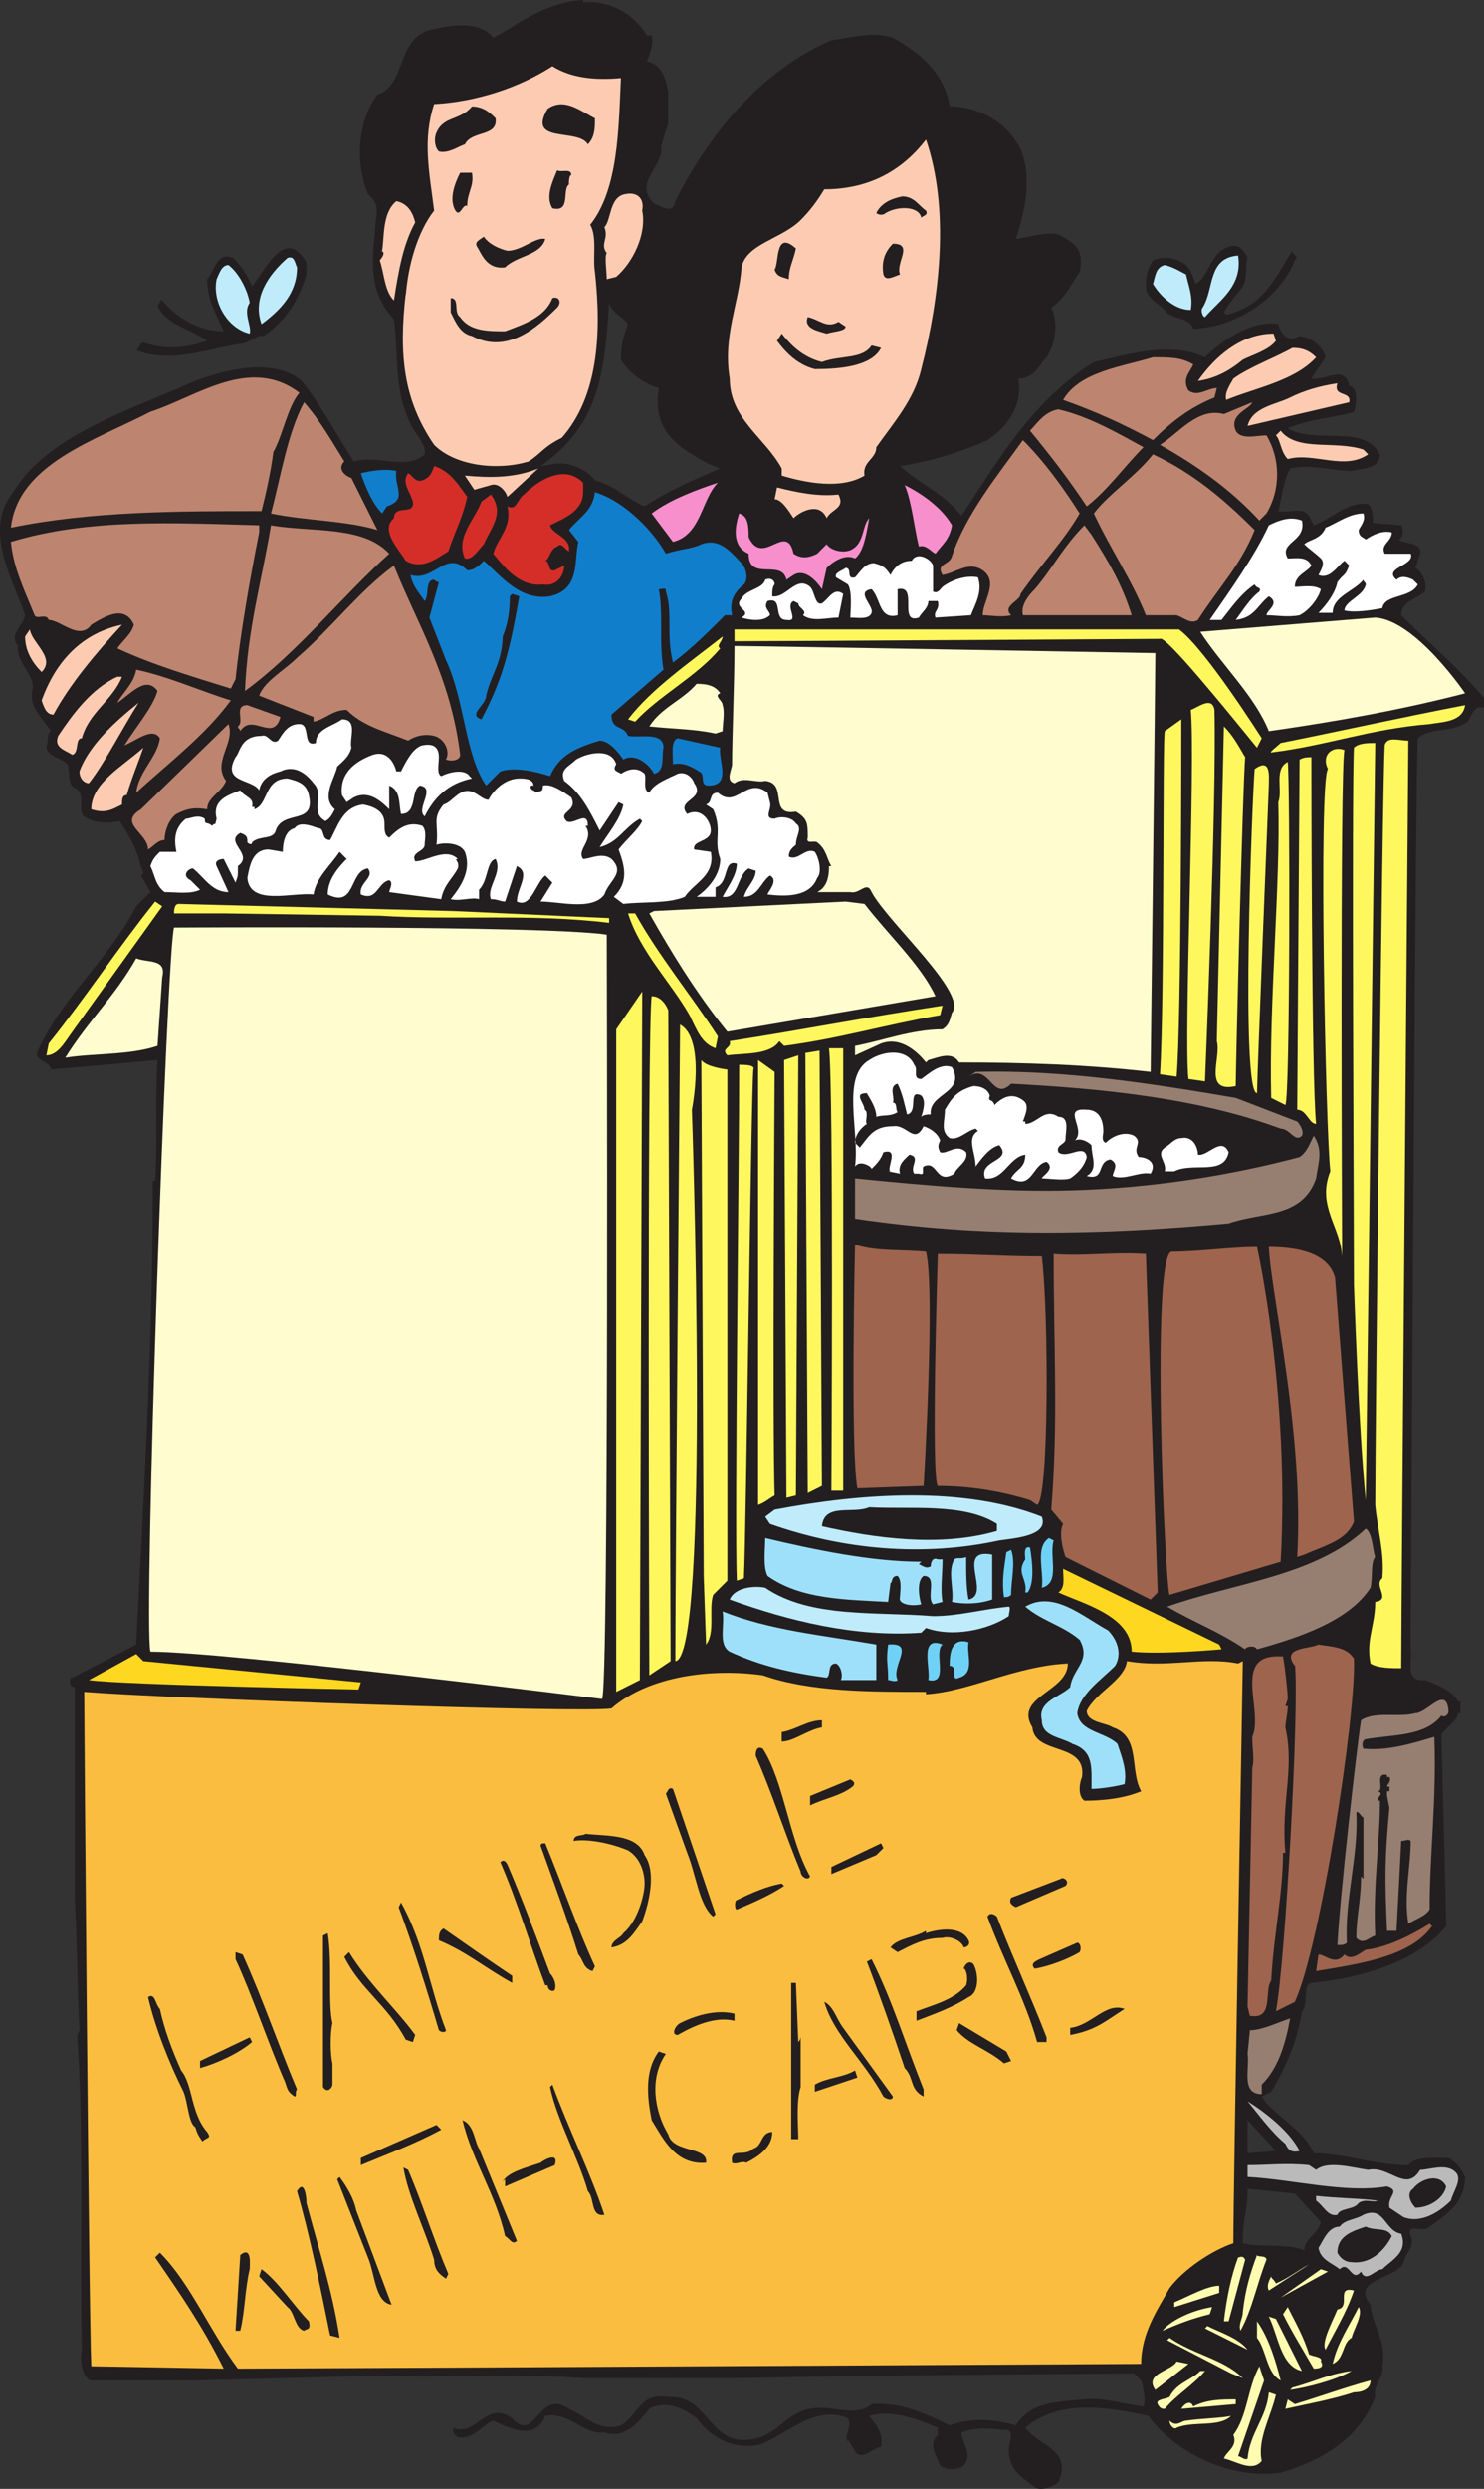 <svg xmlns="http://www.w3.org/2000/svg" width="470.706" height="788.871"><rect width="100%" height="100%" fill="#333333" stroke="none"/><path fill="#231f20" fill-rule="evenodd" d="M184.956.75c7.5-.75 15.75 3 20.25 10.5h1.5c.75 3-.75 6-1.5 8.25 4.5.75 6 5.25 6.75 9.75V39c-.75 2.25-1.5 4.5-2.25 7.5.75 6.75-9 11.25-2.25 18 2.25.75 6 3.75 6.75-.75 10.5-21 27-41.25 49.5-51 6-.75 13.5-3 19.5-.75 8.25 4.5 16.5 11.25 18 21.75 10.5 0 18.75 6 22.5 13.5 3.75 9 1.5 19.5-1.5 28.5 4.5-.75 9.75-2.25 13.5-1.5 5.25 3 8.25 4.5 6.75 12-2.25 3-4.5 8.25-9 11.25 2.25 4.5 1.5 11.25-1.5 15.75-2.25 2.25-3.75 6.75-9 6.75 1.5 8.25-3 15-9.75 19.5-8.25 3.75-18 6.75-27.75 8.25 6.75 6 13.5 8.25 19.5 15.75 10.5-15.75 21.75-36 42-48.75 10.5-2.25 24-6.75 35.25-1.5 5.25-5.25 15-12 23.25-10.5.75 3 3 6 6.75 3.75 4.5.75 7.5 3.75 8.25 6.75l-4.5 6.75c4.5.75 10.5-4.5 12 2.25 3 .75 2.25 6 1.5 8.25-3.75 1.5-14.25 2.25-21 5.25 9 5.25 24-1.5 29.25 8.25 0 4.5-5.25 4.5-9 5.25-6 0-12.75-2.25-19.5-.75-2.25 4.5-2.25 7.5-3.75 13.5 3.75.75 7.5-1.5 9.75 1.5l1.5 3c6-2.25 10.5-7.5 17.25-6.75 1.5 1.5 1.5 3.75 1.5 6l9 .75c.75 1.5.75 3.75-.75 4.5 1.5 1.5 7.5.75 6.75 4.5l-1.5 4.5c2.25 1.5 3.75 4.5 3 7.5-2.25 2.25-7.5 3-7.5 7.5 9 9 18.75 17.25 26.25 26.25v3c-3.75-.75-3.75 3-5.25 4.5-5.25 3.75-11.25 1.5-15.75 5.25-.75 11.25-2.25 288.75-2.25 288.75.75 3-2.25 10.5 4.5 9.75 4.5 1.5 9 3.75 10.5 6.75h.75V543h-.75c0 2.25-3.75 4.5-5.25 6.75 0 0 1.5 57.75 1.5 61.5v-.75c-9 11.25-27 16.5-42.75 18-3 .75-.75 6.75-3 9-1.5 9.75-5.25 18-9.75 25.5l-3 1.5c3.75 6 13.5 10.5 16.5 18 9.75 0 19.5 3.75 30 3.75 2.25-3 9-2.25 12.75-2.25 3 1.5 4.5 4.5 5.25 6 0 8.25-6 12-11.25 15.75-2.25 2.25-7.5-1.5-6 3 1.5 3-1.5 5.25-2.25 8.25-1.5 5.25-17.25 5.25-10.5 13.5.75 7.5 5.25 11.25 3.75 19.5.75 3-3 6-2.25 9.75-5.25 13.5-17.25 20.25-30 24-15.75 2.25-33-6-42-18-13.5-3-28.5-5.25-39 3.75 4.5 6 15 6.75 10.5 17.25-1.5 1.5-6 3-7.5 1.5-5.25-3.75-8.25-6-8.25-12 0-1.5 2.25-6.75-1.5-6-5.25-.75-9.75-.75-13.5.75 0 3 3.75 6.75.75 10.5a6.813 6.813 0 0 1-7.5 0c-1.5-3.75-3.75-6.75-.75-9.75v-2.25c-5.25-2.25-14.25-6-21.75-3.75 2.25 3 4.5 5.25 3.75 9.75-3 .75-6 4.5-8.25 1.5l-2.25-3.75v.75c-1.5-2.25 1.5-4.5 0-7.5-10.5-4.5-19.5 5.25-27.75 8.25-9 2.25-16.5-3-20.25-8.25-3.75-3-9.75-6-15-3-3 3.75-7.5 9.75-14.25 7.5-6.75.75-11.25-6.75-18.75-5.25-3 7.5-10.5 4.5-16.5 1.5-3.75 1.5-6 6-11.25 5.25-.75-.75-1.5-.75-1.5-3 7.5 3 10.5-9 18.75-3 7.5 8.25 8.25-9.75 18-3 5.25 2.25 9.75 7.5 16.5 5.25 6-3.75 6-10.5 15-9 12.75-.75 12.75 15 25.5 13.5 9-.75 11.25-8.25 19.5-9.75 6.75-1.5 14.25 3 19.5-1.5 9-.75 17.25 3 24.75 6.75 6-2.25 13.5-2.25 21 0 4.5-7.5 13.5-7.5 21.75-8.25 6-.75 12 1.5 18.75 2.25.75-2.25 0-6-.75-8.25l-2.25-2.25-83.25.75-42.75.75h-48.75c-21-1.5-44.25 0-66-.75l-56.25 1.5h-33.75c-3-.75-3.75-6.75-3-9.75-.75-31.5.75-69-1.5-99.75l.75-1.5c-.75-15-.75-27.75-1.5-42v-66.75c-2.25 0-1.5-3.75-.75-3l20.25-10.5c2.25-45.75 5.25-93.75 5.25-147h.75c.75-11.25 0-27.75.75-38.25l-33.75 3c-.75-3-4.5-2.25-4.5-5.25 7.5-17.25 22.5-29.25 31.5-46.5l4.5-4.5-3-5.25.75-.75-.75-2.25v.75c-.75-5.25-3.75-10.5-6.75-15-3.75.75-8.25.75-11.25-1.5-2.25-1.5.75-7.5-3-9-2.25-.75-1.5-5.25-2.25-7.5-2.25-2.25-6-2.25-6.75-5.25.75-2.25 0-4.5 1.5-5.25-3.75-5.25-6.75-7.5-6-12.75 1.5-4.5-5.25-9-4.5-14.25-3-3.75 1.5-6 2.25-9.75-3.75-11.25-13.5-27-3.75-39 9.75-16.5 33-24.75 52.5-33 11.25-5.25 29.25-10.5 39-2.25 6 7.5 11.25 17.25 16.5 25.5 7.5-2.25 16.5 3 22.5-2.25.75-3-3.75-7.5-4.5-9.75-5.25-10.5-3.75-21-5.25-33-6.75-7.5-7.5-15-6-27.75 0-5.25 2.25-8.25-2.25-12-3.75-9-3.75-22.5 3-31.5 9-3 6-16.5 15.75-20.25 6-1.5 16.5-3.75 21 2.25 8.25-4.5 16.5-11.25 28.5-12v.75m8.25 95.25c-1.5 24-3.75 39-21.75 51.75l4.5-.75c5.25-.75 10.5 2.25 12.75 5.25 6 1.5 10.5 6 15.75 8.25 6.75-4.5 15-8.25 24-12l-3.75-1.5c-9.75-5.25-18-10.5-15.75-24-5.25-1.5-9.75-5.25-12-9 0-4.5.75-7.5 2.25-11.25-1.5-2.25-5.25-3.75-6-6.75m211.5 585.75-9-9.75v10.5l9-.75m6 13.5-15-1.5c0 8.25-1.5 8.25-1.5 17.25 6 1.5 14.25 0 19.5 2.25 0-3.75 4.5-5.25 5.25-9l-8.25-9"/><path fill="#fccbb2" fill-rule="evenodd" d="M196.956 24.75c-.75 15.75-.75 35.25-9.75 46.5 2.25 3.75.75 10.5 1.5 15 2.25 20.25.75 39.75-10.5 52.5-6 3-6 4.5-10.5 7.5-9.75 3-23.25 1.5-30-5.25-9.75-14.25-11.25-28.5-9-48v.75c.75-9.75 3.75-20.25 9-27-1.5-12-3.75-22.5 0-33.75 13.5-.75 27-5.25 37.5-12 6 3.75 13.5 4.5 21.75 3.75"/><path fill="#231f20" fill-rule="evenodd" d="M188.706 37.5c0 3 0 6-2.25 8.25-3-5.25-19.5 0-12.75-11.25 5.25-3.75 10.5.75 15 3m-31.5 0c.75 6-7.5 3.75-9.75 8.25-2.25.75-5.25 3-8.25 2.25-1.5-1.5-1.5-4.5-.75-6 2.25-5.25 7.5-3.75 11.25-8.25 3.75 0 6 2.25 7.5 3.75"/><path fill="#fccbb2" fill-rule="evenodd" d="M292.206 117c-2.25 9.75-9 17.25-14.25 24.75 0 3.75-4.5 4.5-3.75 9-7.5 4.5-18.75 2.25-26.25 0v-2.25c-5.25-9.75-16.5-15.75-16.5-28.5-2.25-13.5 3-24 3.75-35.25 1.5-7.5 12.75-9 18.75-15 3-3 5.25-6 7.5-9.75 14.25 0 24.75-6 32.25-15.75 7.5 21.75 4.5 49.5-1.5 72.75"/><path fill="#231f20" fill-rule="evenodd" d="M181.206 55.5c-.75 0-.75 2.25-.75 3-2.25 1.5.75 9-5.25 7.5-2.25-3.75 0-8.25 1.5-12 1.5.75 4.5-.75 4.5 1.5m-31.5-.75c.75 4.5-1.5 6-1.5 10.5-1.5-.75-2.25 3.75-3.75 1.5-2.25-3.75 0-9 1.5-12h3.75"/><path fill="#fccbb2" fill-rule="evenodd" d="M203.706 66.75c1.5 7.5-3 16.5-8.25 21l-3 .75c0-2.25-.75-7.5 0-8.25-2.25-3 .75-4.5-.75-8.25 2.25-2.25 1.5-9.75 6.75-10.5 3.75-.75 6 1.5 5.25 5.25"/><path fill="#231f20" fill-rule="evenodd" d="M293.706 66.75c.75 1.5-.75 1.5-1.5 2.25-.75-3.75-7.5-3.75-11.25-1.5-.75.75-2.25.75-3 0 1.5-3 4.5-4.5 8.25-5.25 3.75 0 5.25 3 7.5 4.5"/><path fill="#fccbb2" fill-rule="evenodd" d="M131.706 70.5c-3.75 6.75-5.25 15-6.75 24.75-3-3-3-8.25-4.5-12.75.75-.75 2.25-3 0-3h.75c.75-4.5 0-12 4.5-15.75 3.75.75 5.25 3.75 6 6.75"/><path fill="#231f20" fill-rule="evenodd" d="M160.956 79.5c4.5 0 9-4.5 12-3.75-1.5 5.25-9 5.25-12.75 9-6 .75-7.5-4.5-9-6.75-.75-1.5 1.5-2.25 2.25-3 1.5 2.25 4.5 3.75 7.5 4.5m91.5-.75c-.75 3.75-2.25 6-2.25 9.75-2.25-.75-3.75-.75-4.5-3 1.5-2.25 0-12.75 6.75-6.75m33 8.25c-2.25.75-4.5 2.25-5.25 0-.75-4.5.75-7.5 3-9.75 6.75 0 .75 6 2.25 9.75m-188.25-3.75c-6.75-12-13.5 3-17.25 7.5-1.5-3.75-3.75-6.75-6-9-5.25-2.25-6 4.5-8.25 6.75 0 6.75 3 11.25 5.25 16.5-8.25 0-15-4.5-19.5-9.75-.75-.75-.75 1.5-1.5 1.5 2.25 6 10.5 7.5 15.75 11.25-6.75 2.25-12.75 3-19.5.75-2.25-.75-1.5 1.5-3 2.25 11.25 4.5 23.25-.75 34.5-2.25l4.5-2.25h1.5c7.5-5.25 11.25-12 13.5-19.5v.75-4.5"/><path fill="#bfebfb" fill-rule="evenodd" d="M68.706 88.5c.75-1.5 1.5-4.5 3.75-4.5 3 2.25 6 7.5 6.75 12-2.25 3 .75 7.5 0 9.75-6.75-1.5-12-9.75-10.5-17.25"/><path fill="#231f20" fill-rule="evenodd" d="M395.706 81.75c-.75 2.25 0 6.75-1.5 9s-4.5 5.25-6 8.25l.75.75c12.75-3 15.75-12.75 21-20.25 0 1.5 2.25 1.5.75 3-4.5 11.25-17.25 21-32.25 21.75-.75-3.75-7.5-3-9-6-2.25-2.25-6-3.75-6-7.5s.75-6 2.25-8.25c3.75-1.5 7.5-.75 10.5 1.5 1.5 1.5 2.25 3.75 3 6 4.5-2.25 4.5-10.5 11.25-12 3-.75 4.5 2.25 5.25 3.75"/><path fill="#bfebfb" fill-rule="evenodd" d="M392.706 81c1.5 9.75-6 14.25-10.5 19.5-.75 0-1.5-2.25-.75-3 3.75-6 1.5-15.75 11.25-16.5m-298.5 3.75c0 8.25-5.25 13.5-11.25 18-3-8.25 2.25-15.75 8.25-21 2.25-.75 2.25 1.5 3 3m282 2.25c.75 3.75 2.25 6.75 1.5 11.25-5.25 0-9.75-4.5-12-8.25.75-2.25.75-5.25 3.75-6 3 .75 5.25 2.25 6.75 3"/><path fill="#231f20" fill-rule="evenodd" d="M145.956 100.5c3 4.5 9 4.5 14.25 4.5 6-2.25 12.75-4.5 15-10.5 2.25-.75 3 1.5 1.5 3-6 6-15.75 15-27 9-3.75-.75-5.25-4.5-6.75-7.5v-4.5c3 0 .75 4.5 3 6m120 1.5 2.25 1.5c0 1.5-3.75 1.5-6 2.25-2.25-.75-7.5-1.5-6-5.25 3.75.75 6 3.75 9.75 1.5"/><path fill="#fccbb2" fill-rule="evenodd" d="M404.706 108c-2.25 3-7.5 4.5-10.5 6-4.5 3.75-9 6-14.25 6.75 5.25-7.5 13.5-15 24-15l.75 2.25"/><path fill="#231f20" fill-rule="evenodd" d="M260.706 114.75c6-2.25 12.75-.75 15.75-5.25l3 .75c-3 6-13.5 6.75-21 6.75-6-1.5-9.75-6-12-9l1.5-2.25c3 3.75 6.75 7.5 12.75 9"/><path fill="#fccbb2" fill-rule="evenodd" d="M417.456 113.25c-6.75 7.5-19.5 9.75-28.5 13.5-.75-2.25 1.5-5.25 2.25-6.75 5.25-3.75 13.5-6.75 18.75-9.75 3 0 5.25.75 7.5 3"/><path fill="#bd846f" fill-rule="evenodd" d="M378.456 115.5c-.75 2.25-3.75 4.5-1.5 8.25 3 2.25 6-.75 9-.75l-.75 3c-7.5 3-13.5 7.5-19.5 13.5-9.75-5.25-18-9-28.5-12.75 5.25-9 18.75-10.5 28.5-13.5 5.25 0 9 0 12.75 2.25m-283.5 9c-3.75 4.5-5.25 13.5-8.25 18.75-.75 6-2.25 12.75-3.75 18.75-26.25 0-54 0-79.5 5.25 2.25-20.25 27-27.75 44.25-36.75 14.25-4.5 31.5-18 47.25-6"/><path fill="#fccbb2" fill-rule="evenodd" d="M424.206 121.5c-1.5 4.5 4.5 2.25 3.75 6l-32.25 7.5c1.5-6 9-6.75 13.5-9s9.75-3.75 15-4.5"/><path fill="#bd846f" fill-rule="evenodd" d="M391.956 136.5c1.5 3 6.75 1.5 9.75 1.5 4.5 7.5 4.5 17.25 0 24.75l-2.25 2.25c-9-9.75-19.5-17.25-31.5-24 6-3.75 12-12 20.25-9.75l9-3.75c-.75 2.25-7.5 3.75-5.25 9m-282.75 9.75c-2.25 2.25 0 4.5 2.25 5.25l8.25 16.5c-9.75-3-23.25-3-33.75-5.25 3-11.25 5.25-25.5 10.5-35.25 5.25 6 9 12.75 12.75 18.75m253.5-4.5c-6 6-11.25 13.5-18 18.75-6-9-11.25-15.75-18-24 2.25-2.25 4.5-6 9-6.75 9.75 2.25 18.75 7.5 27 12"/><path fill="#fccbb2" fill-rule="evenodd" d="m432.456 142.5 1.5 1.5c-7.5 5.25-17.25-.75-25.5 1.5-2.25-2.25-2.25-6-3.75-7.5l1.5-1.5c5.25 6.75 17.25 3 26.25 6"/><path fill="#bd846f" fill-rule="evenodd" d="M342.456 162.75c-5.25 9-12 15.75-18.75 25.5 0 2.25-6 3.75-3 6.75-3 .75-6.75 0-9 0 0-4.5 5.25-10.5 0-14.25-4.5-3-8.25.75-12.75 1.5-2.25-3.75 2.25-3 3-6 4.5-13.5 15-26.25 22.5-36.75 6.75 6.75 12.75 15 18 23.25m55.5 5.25c-4.5 11.25-11.25 18-18 28.5-2.25 1.5-4.5-.75-6.75-1.5h-9.75c-4.5-11.25-11.25-21-16.5-32.25 4.5-6 13.5-12 18.75-18.75 12.75 6 22.5 14.25 32.25 24"/><path fill="#d52e29" fill-rule="evenodd" d="M148.206 157.5c-1.5 6.75-3.75 10.5-6 17.25-3.75 2.25-8.25 6-13.5 3-2.25-3.75-8.25-9.75-3.75-13.5 0-4.5 6.75-.75 6-5.25-.75-3-3.75-6-1.5-9 1.5.75 2.25 3 4.5 2.25s3-2.25 3.75-4.5c5.25 1.5 8.25 6.75 10.5 9.75"/><path fill="#fccbb2" fill-rule="evenodd" d="M160.956 157.5c-.75-2.25-3-4.5-5.25-3.75l-5.25 1.5-3-4.5c8.25.75 15.75.75 23.25-2.25l-9.75 9"/><path fill="#117ecc" fill-rule="evenodd" d="M125.706 149.25c-.75 5.25 3.75 9-3 11.25l-1.5 2.25c-3-3-5.25-8.25-6.75-12.75 3-.75 7.5-1.5 11.25-.75"/><path fill="#d52e29" fill-rule="evenodd" d="M184.956 153v3c0 6-6 8.25-10.5 10.5.75 3 6.75 3.75 6 8.25-1.5-.75-2.25-3-3.75-1.5-2.25.75-2.25 3.75-3.75 4.5 1.5 0 .75 3.75 3 3l3-1.5c0 3-2.25 6.75-6.75 6-7.5.75-12-5.25-15.75-9.75 1.5-5.25 6-8.25 4.5-15 3 1.5 3-2.25 5.25-3.75 4.5-4.5 12.75-9.75 18.75-3.75"/><path fill="#f78fcd" fill-rule="evenodd" d="M227.706 153c-5.25 5.25-5.25 16.5-14.25 18.75l-6.75-9c6-4.5 14.25-7.5 21-9.75m74.25 13.5c-.75 4.5-3 6-5.25 9-1.5-.75-3-3-5.25-2.25-1.5-6-2.25-14.25-4.5-19.5 6 3 12 7.5 15 12.75"/><path fill="#fccbb2" fill-rule="evenodd" d="M265.956 156.75c2.25 4.5-2.25 4.5-3.75 7.5-2.25-5.25-8.25-2.25-10.5 0-1.5-2.25-3.75-6-6-6l.75-3.75c6 1.5 12.75 3 19.5 2.25"/><path fill="#117ecc" fill-rule="evenodd" d="M211.206 175.5c4.5-1.5 8.25-1.5 11.25-3 6-2.25 9.75 3 12.75 6 1.5 1.5 2.25 5.25.75 6.75-3.75 3-4.5 6-3.75 9.75h-2.25c-5.25 5.25-10.5 10.5-16.5 15-2.25-9 0-15.75-2.25-22.5 0-1.5-.75-.75-2.25-.75 1.5 7.5 0 17.25 1.5 25.5l-16.5 14.25c0 5.25 3.75 3 5.25 6.75 3.75.75 11.25-1.5 11.25 3.75-.75 2.25.75 7.5-3 8.25-1.5-3-6-6.75-9.75-4.5-1.5-2.25-4.5-6-7.5-6-7.5 2.25-12.75 4.5-15.75 11.25-4.5-1.5-11.25-3-15.75-1.5l-4.5 4.5c-6.75-9.75-6.75-27-12.75-39.75l-5.25-13.5 3-11.25s-.75 0-1.5-.75c-3 0-1.5 5.25-3 6.75-1.5-2.25-3.75-4.5-4.5-8.25 7.5 2.25 11.25-8.25 18-1.5 2.25 0 3.75-1.5 5.25-3 5.25 4.5 11.25 12.75 21 11.25 9.75-2.25 7.5-11.25 9-17.25l-3-3.75c3.75-4.5 7.5-6 8.25-12 9.75 3 18.75 12.75 22.5 19.5"/><path fill="#d52e29" fill-rule="evenodd" d="M153.456 172.5c-1.5 1.5-3.75 5.25-6 4.5-3-6.75 3-12 5.25-18l3-2.25c4.5 6 0 10.5-2.25 15.75"/><path fill="#f78fcd" fill-rule="evenodd" d="M237.456 170.25c4.5 9.75 12-5.25 14.25 5.25 2.25 1.5 4.5 1.5 7.5 0l3-3c1.5 2.25 6 3 8.25 1.5 3.75-2.25 3-7.5 5.25-9.75-.75 3.75-1.5 10.5-4.5 12.75-3-1.5-6.75.75-9 3l-1.5 6.75c-1.5-2.25-5.25-6.75-9-4.5l-2.25 1.5c-1.5-6.75-12 .75-12-8.25-5.25-2.25-4.5-8.25-3-12.75 3 .75 3 4.5 3 7.5"/><path fill="#fff" fill-rule="evenodd" d="M432.456 162.75c.75 2.25-.75 3.75-1.5 5.25 0 2.25 1.5 2.25 2.25 3 2.25-1.5 5.25-3 8.25-2.25 0 3-3.75 3.75-2.25 6.75h8.25c1.5 3.75-9 4.5-4.5 8.25 1.5-1.5 3.75-.75 5.25 0l1.5 1.5c-2.25 4.5-10.5 3-11.25 7.5-3.75.75-9 1.5-12 .75 0-3 6-4.5 6.75-8.25 0-.75-.75-.75-.75-1.5-3 3.75-9.75 5.25-9.75 10.5h-4.5c2.25-2.25 5.25-6 6-9.75 2.25-3 2.25-1.5 3.75-5.25l-1.5-1.5c-2.25 1.5-4.5 6-8.25 4.5.75-1.5 2.25-3.75.75-5.25s-3.75-3-5.25-4.5c1.5-1.5 5.25-1.5 6.75-5.25 3.75-1.5 7.5-4.5 12-4.5"/><path fill="#fff" fill-rule="evenodd" d="M412.956 165c1.5 6.75-7.5 6.75-4.5 12 3 0 6-.75 7.5 2.25-1.5 2.25-5.25 3-5.25 6.75 2.25 0 6-.75 8.25.75-.75 3-3.75 6.75-6.75 8.25-3.75.75-7.5 0-10.5 0 0-1.5 4.5-3.75.75-6-3.75 3-4.5 6.75-10.5 7.5 2.25-3 4.5-6.75 7.5-9 .75-1.5-.75-.75-1.5-2.25-4.5 3-7.5 7.5-10.5 11.25h-3.75c6.75-9.75 14.25-20.25 18.75-30 3-1.5 6.75-3 10.5-1.5"/><path fill="#bd846f" fill-rule="evenodd" d="M82.206 169.5v-.75c-3 15-6 32.25-7.5 46.5l-1.5 3c-12-3.75-24.75-7.5-36-12.75 1.5-2.25 4.5-4.5 5.25-7.5-3-6.75-9.75-2.25-13.5 0-3.75 5.25-9.75-1.5-13.5-1.5-.75-2.25-3.75 0-4.5-1.5-3-7.5-6.75-15-7.5-23.25 24.75-7.5 51.75-6 78.75-5.25v3m41.25 6c-15 13.5-29.25 31.5-45.75 43.5.75-19.5 5.25-34.5 8.25-52.5 12.75 2.25 29.25 0 37.5 9m222.75-6c5.25 8.25 9.75 15.75 12.75 25.5h-34.5c-.75-3 1.5-6 3.75-8.25 5.25-6 9-13.5 15.75-20.25l2.25 3"/><path fill="#fff" fill-rule="evenodd" d="M295.956 179.25v8.25c1.5.75 2.25-.75 3-1.5 3-2.25 7.5-3.75 11.25-3 1.5 4.5-.75 8.25-2.25 12l-11.25.75c-.75-2.25 1.5-2.25.75-5.25h-3c0 2.25-2.25 3.75-3 5.25-6.75 2.25 0-10.5-6.75-9V195c-6 1.5-5.25-5.25-8.25-8.25-5.25.75.75 5.25 0 7.5s-4.5 1.5-6.75 1.5c0-1.5.75-8.25-.75-10.5l-3.75-2.25c-.75-1.5 2.25-2.25 3-3 2.25 0 0 3.75 3 3 1.5-1.5 3-4.5 6-4.5 3 .75 3.75 1.5 5.25 3.75 1.5-3 3.75-4.5 6.75-4.5 1.5-3 6-.75 6.75 1.5"/><path fill="#bd846f" fill-rule="evenodd" d="M145.956 239.25c0 1.5-2.25 2.25-4.5 1.5 1.5-3-.75-6.75-3.75-7.5s-6 0-8.25 1.5c-7.5-3-14.25-4.5-19.5-9.75-4.5 0-6.75 3-10.5 3.75v-1.5l-17.25-6.75c1.5-4.5 8.25-8.25 12-12 11.25-9.75 19.5-21 30.75-29.25 7.5 18.75 18 35.25 21 60"/><path fill="#fff" fill-rule="evenodd" d="M245.706 185.25c-.75.75-.75 2.25-.75 3.75 4.5.75 7.5-6.75 12-3 1.5 1.5 1.5 6 3.75 5.25 2.25-1.5 3.75-5.25 6.75-3l-1.5 7.5c-3.75 0-8.25 1.5-11.25-.75 1.5-1.5-1.5-2.25-1.5-3.75l-1.5-.75c-3 1.5 2.25 6.75-2.25 6-4.5 0-.75-7.5-6-6-1.5 2.25.75 3 .75 4.5-2.25 2.25-6.75 1.5-9 .75 3.75-2.25-3-3 0-6 1.5-3 6.75-3 7.5-6 1.5-.75 3 0 3 1.5"/><path fill="#231f20" fill-rule="evenodd" d="M164.706 189c-3 17.25-5.25 26.25-12 39-4.5-1.5 1.5-4.5 1.5-7.5 1.5-6.75 5.25-10.5 5.25-19.5v.75c1.5-3.75 2.25-7.5 2.25-12.75l.75-.75 2.25.75"/><path fill="#fffdcf" fill-rule="evenodd" d="M464.706 219.75c-20.25 5.25-41.25 9-62.25 12-4.5-11.25-15-21-21.75-31.5l55.5-4.5c12.75.75 28.5 24 28.5 24"/><path fill="#fff75e" fill-rule="evenodd" d="M373.956 199.5c8.25 6 26.25 34.5 26.25 34.5l-1.5 3c-9.75-12-29.25-36-30.75-34.5 0 0-123 .75-135 .75v-3.75h141"/><path fill="#fccbb2" fill-rule="evenodd" d="M38.706 198c-8.25 9-16.5 18.75-21.75 28.5-2.25 0-3-2.25-3.75-4.5 3.75-10.5 11.25-21 25.5-24m-25.5 15c-3-3-5.25-6.75-5.25-11.25l1.5-2.25c.75 4.5 8.25 9 3.75 13.5"/><path fill="#fff75e" fill-rule="evenodd" d="M229.206 201.75c0 1.5-2.25 3-.75 3.75-7.5 9-19.5 15-27 23.25l-2.25-.75c7.5-9.75 19.5-18 30-26.25"/><path fill="#fffdcf" fill-rule="evenodd" d="M366.456 207c0 7.5-1.5 132.75-1.5 132.75-19.5-2.25-39.75-3-60.75-3-2.25-3.75-6.75-1.5-9.75-.75l-.75.75c-3-3.75-8.25-8.25-14.25-6l-8.25 3.75v-3c8.25-1.5 18-5.25 27.75-5.25 2.25-1.5 2.25-3 3-5.25 5.25-6-20.25-28.5-25.5-38.25-1.5-3.75-3.75.75-6.75 0h-10.5c3-1.5 3.75-4.5 3.75-8.25h.75c-1.5-2.25-1.5-5.25-4.5-7.5-.75-.75-3.75.75-3-1.5 0-4.5 0-6-3.75-8.25-9 1.5-2.25-9-9.75-9.75-3 .75-6.75-1.5-9.75.75-3-.75-.75-4.5-.75-6 0-8.25.75-26.25.75-37.5 6.75 0 133.5 2.25 133.5 2.25"/><path fill="#bd846f" fill-rule="evenodd" d="M73.206 222c-8.25 11.25-20.25 20.25-30 29.25.75-6.75 6.75-11.25 7.5-17.25-2.25-3.75-7.5.75-11.25 2.25 3.75-6 9-12 10.5-17.25-3.75-5.25-9 1.5-12.75 3.75 1.5-3 5.25-6 6-10.5 10.5 2.25 20.25 6.75 30 9.75"/><path fill="#fccbb2" fill-rule="evenodd" d="M38.706 214.5c-3 7.5-10.5 11.25-12.75 19.5-2.25 0-.75 4.5-3 5.25-2.25-1.5-6-2.25-4.5-6 4.5-6.75 10.5-15 18.75-18.75h1.5"/><path fill="#fffdcf" fill-rule="evenodd" d="M228.456 219.75c-2.25.75.75 2.25.75 3.75.75 2.25 0 6 0 8.25l-2.25.75c-6.75-1.5-14.25-1.5-21-2.25 3.75-6 10.5-8.25 15-13.5 3.75 0 6 .75 7.5 3"/><path fill="#fccbb2" fill-rule="evenodd" d="M28.206 248.25c-1.5 0-3-1.5-3-3.75 3-8.25 11.25-15.75 18.75-21.75-5.25 8.25-10.5 18.75-15.75 25.5"/><path fill="#fff75e" fill-rule="evenodd" d="M385.206 225c.75 27.75-3 117.75-3 117.75l-5.25-.75c-1.5-13.5 2.25-100.5.75-117 2.25-.75 6.75-4.5 7.5 0"/><path fill="#bd846f" fill-rule="evenodd" d="M88.956 227.25c-2.25 8.25-9-1.5-12.75 4.5 0-.75-.75-.75-.75-1.5 2.25-1.5-1.5-6.75 3-6.75l10.5 3.75"/><path fill="#fff75e" fill-rule="evenodd" d="M464.706 223.5c-.75 5.25-6.75 5.25-11.25 6-18.75 1.5-32.25 6.75-50.25 9-.75 0 2.25-2.25 3-3 18.75-3.75 39-8.25 58.5-12m-91.5 117.75-5.25-.75c1.5-25.5.75-106.5 1.5-108.75l5.25-3.75c0 4.5 0 96.75-1.5 113.25"/><path fill="#fff" fill-rule="evenodd" d="M111.456 237c-.75 3-3 4.5-4.5 6-.75 3.75-5.25 9.75-.75 13.5-.75 1.5-1.5 3-3 3.75-5.25-3 0-8.25-3.75-12-2.25-3-6-6-10.5-3.75-3 .75-6 2.25-6.75 6-2.25-3.75-12-2.25-7.5-10.5 1.5-1.5 1.5-6.75 8.25-6.75 2.25-.75 3 3 5.25 1.5 1.5-2.25 3-5.25 6.75-5.25s.75 7.5 5.25 6c0-4.5 5.25-5.25 8.25-7.5 5.25 0 2.25 6 3 9"/><path fill="#bd846f" fill-rule="evenodd" d="M71.706 247.5c-1.5 3.75-6 5.25-6 9-4.5-.75-6.75 0-9.75 1.5-2.25 1.5-3.75 5.25-3.75 8.25-2.25 0-3.75 2.25-5.25 3 0-5.25-9.75-8.25-2.25-12.75l27.75-27c2.25 6-5.25 12-.75 18"/><path fill="#fff75e" fill-rule="evenodd" d="M394.956 240c-.75 8.25-3 98.25-3 104.25-10.5 2.25-4.5-9-6-14.25l2.25-99.75c3 3 4.5 6 6.75 9.75"/><path fill="#117ecc" fill-rule="evenodd" d="M228.456 237c-.75 3.75 3.75 12-3.75 12-3 0-.75-3.75-3-4.5-2.25-1.5-5.25-3-8.25-2.25 0-3-.75-7.5 1.5-8.25l13.5 3"/><path fill="#fff75e" fill-rule="evenodd" d="M444.456 528.75c-3 0-7.5 0-9.75-1.5-1.5-7.5 1.5-12 1.5-19.5 5.25-.75-.75-5.25 2.25-7.5.75-8.25-1.5-15-2.25-23.25 0-21.75 2.25-227.25 3-240.75.75-3 4.5-1.5 7.5-1.5 0 0-2.25 276.75-2.25 294m-11.25-53.25c-2.25-21.75-3.75-68.25-3.75-68.25 0-14.25-.75-158.25 0-170.25 1.5-1.5 4.5-1.5 6.75-1.5l-3 240"/><path fill="#fff" fill-rule="evenodd" d="M139.206 240c0 2.25-.75 5.25.75 6 3-1.5 7.5-2.25 9 0l.75.75c-7.5 1.5-12 6-15 12-3-2.25 3.75-9-1.5-9.75-3 1.5-.75 9-6 9-.75-3 0-7.5-3.75-9v7.5c-3-3-6.75-6-11.25-3.75l-2.25 1.5-1.5-2.25c-.75-6.75 3.75-10.5 9.75-12.75 4.5-1.5 6.75 2.25 7.5 5.25h1.5c1.5-3 3.75-7.5 6.75-8.25 3.75-.75 5.25.75 5.25 3.75"/><path fill="#fccbb2" fill-rule="evenodd" d="M40.206 252c-1.5 0-1.5 1.5-1.5 3-3 1.5-5.25 3-9.75 1.5 0-8.25 9.75-13.5 16.5-19.5-1.5 4.5-3.75 9.75-5.25 15"/><path fill="#fff75e" fill-rule="evenodd" d="M426.456 237.75c-1.5 3.75-.75 161.25-.75 161.25 0-9.75-8.25-16.5-3.75-27.75-1.5-13.5-3.75-123.75-.75-127.5-2.25-4.5 1.5-7.5 5.25-6"/><path fill="#fff" fill-rule="evenodd" d="M195.456 242.25c-1.5 2.25.75 2.25 1.5 3 2.25-1.5 5.25-2.25 7.5 0 .75 1.5-.75 5.25 1.5 6 1.5-3 6-4.5 9-6 2.25-.75 4.5.75 5.25 3 3.75 5.25-6 5.25-2.25 9.75 4.5-2.25 7.5 2.25 7.5 5.25 0 3.75-6 3-5.25 6l5.25.75c1.5 7.5-5.25 9.75-8.25 14.25-5.25 2.25-13.5 1.5-19.5 2.25l-3-2.25c4.5-4.5 3.75-9 1.5-15 2.25-3 6-6 7.5-9l-.75-.75c-5.25 3-6.75 7.5-12.75 9 2.25-3.75 6.75-9 7.5-13.5l-1.5-.75-6 9c-3-6-6-12-11.25-15.75-1.5-3.75 1.5-4.5 3.75-6.75 3.75-2.25 11.25-3.75 12.75 1.5"/><path fill="#fff75e" fill-rule="evenodd" d="M417.456 356.25c-2.25 0-3-4.5-6-4.5l.75-111c1.5-.75 2.25-.75 3.75-.75 0 0 0 102.75 1.5 116.25m-9.75-6-4.5-2.25c-.75-30 3-68.25 2.25-93.75 1.5-3.75-1.5-10.5 3-12.75.75 6.75.75 106.5-.75 108.75M402.456 249s-3.75 93-3.75 97.5c-5.25 0-1.5-93.75-.75-102.75 5.25-3.75 4.5 2.25 4.5 5.25"/><path fill="#fff" fill-rule="evenodd" d="M169.206 249h-.75c-.75 1.5 1.5 1.5 1.5 2.25 1.5-.75 2.25 0 2.25-2.25 3-.75 6.75 2.25 9 3.75 2.25 4.5-4.5 4.5-1.5 7.5 2.25 1.5 6.75-3.75 6.75 1.5h-.75c3 4.5-3 7.5-.75 10.5 2.25 0 6-2.25 9 0 4.5 4.5-.75 6.75-2.25 11.25-3.75 5.25-14.25 2.25-20.25 2.25l3.75-6-2.25-2.25c-3 2.25-4.5 10.5-9 8.25 0-4.5 4.5-9 0-11.25l-3.75 11.25c-1.5 0-2.25-.75-4.5-.75-1.5-3.75 3.75-8.25 1.5-12.75-3 .75-2.25 6.75-5.25 9.75v3c-2.25-.75-6 .75-9 0 3-3.75 6.75-9 4.5-15-1.5-3-6.75-3-9-2.25.75-6.75-1.5-8.25 2.25-12.75 3-.75 5.25-6 9.75-3.75 1.5.75 3 2.25 4.5 2.25 1.5-3 5.25-6.75 9.75-6.75 1.5 0 4.5 0 4.5 2.25m-71.25 3c2.25 9.75-8.25 4.5-10.5 11.25-.75 3-5.25 1.5-7.5 3.75 0 .75-.75.75-1.5 0 0-1.5 0-2.25-2.25-3-5.25 3 4.5 6.75-.75 10.5 0 3.75 0 3-.75 5.25l-3.75-7.5c-1.5 0-3 .75-2.25 2.25l3.75 8.25c-5.25 0-7.5-4.5-11.25-7.5-1.5 0-3.75 2.25-.75 3.75l3 3c-3 1.5-7.5.75-11.25.75-3-2.25-3-5.25-4.5-8.25.75-2.25 1.5-3 3-4.5h5.25c-.75-3.75-.75-7.5 3-10.5 1.5 0 3.75-1.5 6 0 0 2.25.75.75 2.25 2.25 1.5-1.5.75.75 1.5-2.25-1.5-6 3.75-7.5 7.5-9 1.5 2.25 4.5 2.25 3.75 5.25h.75v.75c4.5-1.5 3-9.75 10.5-9.75 3 .75 6 1.5 6.75 5.25m146.25 2.25c.75 2.25-2.25 5.25 1.5 5.25 1.5-.75 5.25-.75 6.75 1.5 2.25 1.5 0 3.75 0 6.75-.75.75-2.25 1.5-2.25 3.75 3 1.5 5.25-3 8.25-1.5 1.5 2.25 2.25 6.75.75 8.25-2.25 6-9.75 6-15.75 5.25 0-.75 3.75-4.5.75-6-3 2.25-3.75 6.75-8.25 6.75.75-3 3.75-5.25 3.75-8.25l-2.25-.75c-3.75 2.25-3 9.75-8.25 9 1.5-3 4.5-6.75 4.5-10.5-4.5-1.5-2.25 6-6.75 7.5v3h-6c2.25-1.5 7.5-6 7.5-12-2.25-6 .75-9-2.25-15.75l-2.25-1.5c2.25-.75.75-3.75 3.75-3.75 6 5.25 9-5.25 15.75 0l.75 3"/><path fill="#fff" fill-rule="evenodd" d="M121.956 261c0 2.25 0 3.75 1.5 4.5 3-3 6-5.25 10.5-3.75 1.5 1.5.75 4.5.75 6 0 2.25-4.5 2.25-3 5.25 3.75 0 9.75-4.5 13.5-.75-1.5 0 .75.75 0 3-1.5 3-4.5 5.25-5.25 9.75l-16.5-2.25c0-.75 1.5-3 0-3.75-3.75.75-3.75 6.75-9 4.5-.75-3.75 4.5-5.25 2.25-8.25-6 .75-3.75 12.75-12.75 8.25 0-4.5 3-8.25 6-11.25l-2.25-2.25c-3 4.5-7.5 8.25-8.25 13.5-6.75-.75-20.25 3.75-21-5.25.75-3.75 1.5-9 6.75-9l4.5.75c0-3 .75-6.75 3.75-7.5 1.5-2.25 5.25-.75 7.5 0 2.25 0 .75 3.75 3.75 3.75 2.25-3.75 3.75-10.5 10.5-11.25 3.75.75 6.75 2.25 6.75 6"/><path fill="#fff75e" fill-rule="evenodd" d="M22.956 327c-2.25 3-4.5 7.5-8.25 7.5l.75-3.75c12-15 21.75-30 33.75-45l2.25 1.5-28.5 39.75"/><path fill="#fffdcf" fill-rule="evenodd" d="M274.206 286.5c7.5 9.75 18 19.5 22.5 29.25l-66 11.25c-9.75-12-18-25.5-24.75-37.5l1.5-.75 60.75-3 6 .75"/><path fill="#fff75e" fill-rule="evenodd" d="M193.206 291v1.5c-24.75-3-48.75-.75-72.75-2.25l-49.5-.75h-15.75c0-.75 0-3 1.5-3l87 2.25 49.5 2.25m8.25-1.5c7.5 13.5 18 26.25 26.25 39l-.75 3.75c-4.5-1.5-6-6-8.25-10.5-6-10.5-15.75-20.25-19.5-32.25h2.25"/><path fill="#fffdcf" fill-rule="evenodd" d="M192.456 296.25s.75 240.75-1.5 242.25c0 0-119.25-15-143.25-15-2.25-9 5.25-222.75 7.5-229.5 0 0 117.75-.75 137.25 2.25m-141 13.5-1.5 21.75c-9 3-19.5 2.25-29.25 3.75 7.5-12 15.75-19.5 22.5-31.5 3.75 1.5 9.75 0 8.25 6"/><path fill="#fff75e" fill-rule="evenodd" d="m211.956 320.25.75 206.25-6.75 4.5s-.75-206.25.75-215.25c3.75 0 5.25 4.5 5.25 4.5m-9 212.25-7.5 3.75v-210l8.25-12-.75 218.25m95.25-210.75c-17.25 3-32.25 7.5-49.5 9.75l-1.5-1.5c-3 4.5-11.25 3.75-16.5 4.5-2.25-2.25 1.5-2.25.75-4.5 24-3.75 42.75-7.5 67.5-11.25l-.75 3m-78.75 30s6 174-5.25 174.75c0-28.5 1.5-201.75 1.5-201.75 8.25 4.5 3.75 27 3.75 27m48-19.5V472.5h-3.75s.75-127.5-.75-140.25h4.5M260.706 471l-4.5 2.25-.75-139.5 4.5-.75.75 138"/><path fill="#fff" fill-rule="evenodd" d="M289.956 337.5c1.5 1.5-.75 4.5 2.25 4.5 2.25-1.5 6-5.25 9.75-3.75 4.5 8.25-7.5 8.25-6.75 15-.75 0-2.25 0-3 .75.75-2.25 1.5-5.25 0-6.75-4.5-2.25-.75 5.25-4.5 6-.75-3-1.5-6.75-3-9.75-3 .75-.75 4.5-1.5 6 1.5 0 .75 2.25 1.5 3-2.25 1.5-4.5.75-6.75 1.5 0-3-2.25-6-3-7.5-4.5 0-.75 3-.75 5.25 1.5.75 0 3.75.75 4.5-2.25 1.5-3.75 3.75-3.75 6l1.5 1.5c3-3.75 4.5-6.75 10.5-6.75 4.5-.75 6.75 6 9.75 0 2.25.75 4.5 2.25 5.25 4.5-.75 1.5-.75 2.25 0 3.75 2.25.75 5.25-3 8.25 0 .75 3-3 4.5-3.75 6.75-6 3.75-5.25-4.5-9.75-2.25-.75.75.75 3-1.5 2.25h-1.5c-1.5-2.25 2.25-5.25-1.5-6-1.5 1.5-3.75 3-3 6l-3.75-.75h.75c-1.5-.75 3-7.5-2.25-6-.75 2.25-2.25 3.75-3.75 5.25 0-.75-3.75-3-5.25-.75 1.5-11.25-4.5-28.5 4.5-33.75 4.5-3 12-3.75 14.25 1.5"/><path fill="#fff75e" fill-rule="evenodd" d="m253.206 334.5-.75 139.5-3 .75-.75-138.75 4.5-1.5m-22.5 4.5v162l-4.5 4.5c-1.5 4.5.75 12-2.25 15.75l-.75-21.75-.75-163.5c1.5 2.25 8.25 3 8.25 3m15 135c-1.5.75-3 2.25-5.25 3V336l5.25 3.75s-.75 113.25 0 134.25m-6.75-135c-.75 9-2.25 146.25-3 161.25l-2.25.75c-.75-18 .75-132.75.75-163.5 1.5 0 5.25 0 4.5 1.5"/><path fill="#967e71" fill-rule="evenodd" d="m391.956 348 19.5 7.5c.75.75 2.25 3 1.5 4.5-2.25 2.25-3.75-2.25-6.75-2.25-26.25-9.75-57-12.75-85.5-14.25-6 6-6.75-6.75-13.5-2.25l2.25-1.5c27.75-.75 56.25 3.75 82.5 8.25"/><path fill="#fff" fill-rule="evenodd" d="M313.956 347.25c-.75 2.25.75.75 1.5 3 3-3 6-3.75 9-1.5 2.25 1.5.75 4.5 0 6.75h.75v.75c3.75 0 6-5.25 10.5-2.25 3.75 0 2.25 4.5 2.25 7.5-.75 1.5-3 1.5-2.25 3.75 3 2.25 8.25-3 9 1.5-.75 3-3 5.25-5.25 6.75-2.25.75-6.75 0-9 0 0-.75 4.5-3 1.5-5.25-4.5.75-4.5 9-11.25 5.25 1.5-3 4.5-3 4.5-7.5-5.25.75-6.75 8.25-12.75 7.5-2.25-6 9-5.25 4.5-10.5-3 .75-5.25 3.75-7.5 6.75 0-4.5-3-9 .75-11.25l-.75-.75c-3 .75-5.25 3.75-8.25 3-3-2.25-1.5-5.25-1.5-9 2.25-3.75 3.75-6 9-7.5 2.25 0 4.5.75 5.25 3"/><path fill="#fff" fill-rule="evenodd" d="M349.956 358.5c0 1.5-.75 3 .75 3.75 2.25-2.25 6-3.75 9-2.25 3 2.25-.75 3.75 1.5 6.75 2.25 0 6 1.5 3.75 5.25-3.75-.75-8.25 2.25-12 .75 0-1.5 2.25-3.75-.75-5.25-4.5.75-1.5 6.75-7.5 5.25 3.75-2.25 1.5-6 1.5-9.75-1.5-1.5-3.75-2.25-5.25-1.5 3.75-3.75-4.5-10.5 3.75-9.75 3.75 0 5.25 3 5.25 6.75"/><path fill="#967e71" fill-rule="evenodd" d="M417.456 373.5c-4.5 12.75-17.25 10.5-27.75 14.25-41.25 3.75-78 4.5-118.5-1.5V373.5c22.5 2.25 47.25 4.5 69.75 3.75 24-.75 48.75-4.5 71.25-10.5 2.25-1.5 3-3.75 4.5-6.75 3 4.5 1.5 8.25.75 13.5"/><path fill="#fff" fill-rule="evenodd" d="M379.956 366c3 .75 7.5-6 9.75-.75-1.5 7.5-11.25 3-17.25 6h-3c.75-3-3-5.25 0-7.5 1.5-.75 3-3 5.25-3 3.75-.75 5.25 3 5.25 5.25"/><path fill="#9e644e" fill-rule="evenodd" d="M293.706 396.75c3 12-.75 74.25-.75 74.25l-21 .75c-2.25-12-.75-77.25-.75-77.25 6.75 2.25 15 1.5 22.5 2.25m129.75 8.25c.75 9.75 6 77.25 6 77.25-2.25 6-9 7.5-15.75 10.5l-2.25.75c2.25-39-8.25-82.5-9-98.25 8.25 0 18.75 1.5 21 9.75m-17.25 90-35.25 10.5c-1.5-3.75-6-108.75.75-108.75 8.25 0 18.75-1.5 27-1.5 0 0 10.5 46.5 7.5 99.75m-75.75-96.75c2.25 18.75 2.25 77.25-1.5 78.75l-2.25-1.5c-9.75-3-19.5-4.5-29.25-4.5-2.25-2.25 0-73.5 0-73.5h.75c11.25 0 20.25.75 32.25.75m36.75 106.5-2.25 2.25-27-13.5c-.75-2.25-2.25-7.5-.75-10.5l-3.75-4.5c2.25-28.5.75-51 .75-81 9.75.75 19.5-.75 29.25 0l3.75 107.25"/><path fill="#bfebfb" fill-rule="evenodd" d="M330.456 480.75c2.25 6-8.25 6.75-13.5 7.5-24 5.25-49.5 3-72.75-5.25l-1.5-2.25 3-2.25c27.75-5.25 60-7.5 84.75 2.25"/><path fill="#231f20" fill-rule="evenodd" d="M316.206 483v2.25c-18 5.25-39 2.25-55.5-1.5.75-7.5 9.75-3.75 15-6 12.75.75 30-1.5 40.5 5.25"/><path fill="#967e71" fill-rule="evenodd" d="M436.206 493.5c-1.5 1.5-.75 6.75-1.5 9.75-6.75 10.5-22.5 15.75-36 19.5-.75-1.5-3.75-.75-3.75 0-9-6-15.75-8.25-24.75-13.5 21-7.5 47.25-9.75 63-24.75 2.25 1.5 2.25 7.5 3 9"/><path fill="#9ee0f9" fill-rule="evenodd" d="m292.206 495-.75.75c1.5.75 2.25 1.5 3.75.75 0-1.5.75-3 2.25-2.25h1.5c0 4.5-.75 9.75 0 13.5l-3 .75c-2.25-2.25 1.5-9-3-9-2.25 1.5-1.5 6.75-.75 9-3 .75-7.5 0-6.75-2.25 0-1.5.75-5.25-.75-6.75-2.25 0-1.5 2.25-2.25 2.25l-.75 6c-13.5-.75-27.75-.75-38.25-8.25-1.5-3-.75-8.25-.75-12 15.75 3.75 33.75 7.5 49.5 7.5"/><path fill="#70d1f6" fill-rule="evenodd" d="M334.206 488.25c-1.5 5.25 2.25 13.5-3.75 15 .75-5.25-2.25-12.75 2.25-15.75l1.5.75m-7.5 2.25c.75 4.5 1.5 11.25-.75 14.25h-.75c.75-4.5-3-6 0-10.5 0-.75-.75-4.5 1.5-3.75m-6 15c-.75.75-1.5.75-2.25.75-.75-5.25 0-9 .75-14.25l1.5-.75c1.5 3.75 0 9.75 0 14.25"/><path fill="#9ee0f9" fill-rule="evenodd" d="M314.706 507c-4.5 1.5-9 1.5-12.75.75.75-3.75-1.5-9.75.75-13.5.75-.75 2.25 0 3.75-.75 0 5.25 0 9.75.75 13.5 7.5-1.5-4.5-16.5 7.5-14.25V507"/><path fill="#fdd720" fill-rule="evenodd" d="M387.456 522.75c-9 .75-21 1.5-28.5.75 0-11.25-15-15-23.25-18.75 2.25-1.5 1.5-4.5 1.5-7.5l49.5 24 .75 1.5"/><path fill="#bfebfb" fill-rule="evenodd" d="M242.706 503.25c14.25 9.75 35.25 7.5 53.25 9 8.25 0 15.75-2.25 24-3 .75 0 0 2.25 0 3-6.75 4.5-18 6.75-26.25 3.75l-1.5 1.5c-21 1.5-42-3.75-60.75-10.5 1.5-3.75 7.5-4.5 11.25-3.75"/><path fill="#9ee0f9" fill-rule="evenodd" d="M351.456 516.75c3 3 4.5 7.5 2.25 11.25-4.5 4.5-11.25 9-12 15 .75 6 9 6 12.75 9.75 1.5 4.5 3 8.25 2.25 12.75-3 .75-7.5 1.5-10.5 1.5 0-6.75.75-12-6-14.25-3.75-2.25-9.75-2.25-9.75-7.5-1.5-6 6-7.5 9-10.5.75-6 6.75-8.25 3-15-5.25-4.5-12-6-17.25-10.5 9-5.25 18 3 26.25 7.5m-73.5 4.5v11.25h-11.25c.75-1.5 0-4.5-1.5-5.25-3 0-1.5 3.75-3 4.5-11.25-1.5-21-3.75-30.75-8.25-3.75-2.25-1.5-8.25-2.25-12.75 15 6 31.5 7.5 48.75 10.5"/><path fill="#70d1f6" fill-rule="evenodd" d="M307.206 520.5c-.75 3.75 2.25 9.75-3 11.25-3 1.5 0-3.75-3-3.75 0-4.5.75-9 6-7.5m-22.5 12c-.75.75-2.25 0-3 0 0-6-.75-5.25 0-11.25 9-.75.75 6.75 3 11.25m14.25-11.25c-3 2.25 2.25 12.75-4.5 11.25.75-3.75-3-14.25 4.5-11.25"/><path fill="#9e644e" fill-rule="evenodd" d="M429.456 525.75c.75 17.25-10.5 90.75-18.75 108.75l-6 3c3-15.75 7.5-97.5 6-110.25v.75c-4.5-6 4.5-5.25 7.5-6.75 4.5.75 9 .75 11.25 4.5"/><path fill="#fdd720" fill-rule="evenodd" d="m114.456 533.25-.75 2.25s-75.75-1.5-85.5-3l15-8.25 2.25 2.25 69 6.75"/><path fill="#9e644e" fill-rule="evenodd" d="M406.956 525c.75 4.5 1.5 11.25 1.5 13.5l-.75 2.25h.75c0 2.25-.75 5.25-.75 6.75 3 13.5-1.5 24 0 39.75h-.75c0 12.75-3 26.25-3.75 40.5-2.25 3 .75 12-6 11.25h-.75l-.75-3 1.5-75v-.75c.75-2.25 0-6 0-9.75 3.75-8.25-6.75-26.25 9-25.5h.75"/><path fill="#fbbd3f" fill-rule="evenodd" d="m392.706 527.25 1.5-.75c0 2.25-3 166.5-3 184.5-6.75 2.25-15.75 8.25-20.25 14.25-3.75 6.75-9 14.25-9 24 0 0-272.25 1.5-286.5 1.5-9-12-15-27-24.75-36.75l-1.5 1.5c8.25 12 15 21.75 21.75 35.25l-42-.75c-.75-14.25-2.25-206.25-2.25-213.75 29.25 2.25 158.25 6.75 167.25 5.25 12-10.5 32.25-12.75 48-10.5 15 5.25 33.75 5.25 51.75 5.25v.75c13.5-.75 28.5-9 45-9.75 0 9-17.25 10.5-11.25 20.25.75 9 17.25 4.5 15.75 15.75-.75 1.5-1.5 6 .75 7.5 6 0 12.75-.75 18-3-3.75-6.75 0-17.25-9-20.25-2.25-1.5-8.25-1.5-8.25-5.25 3-6 12-9.75 12.75-15.75 12.75 2.25 24-1.5 35.25.75"/><path fill="#967e71" fill-rule="evenodd" d="M459.456 542.25c0 1.5-1.5 2.25-2.25 1.5-5.25 6.75-15.75 6-24 7.5-.75 0-1.5 1.5-.75 3 7.5.75 15-1.5 22.5-3.75.75 20.25-1.5 36.75-1.5 54.75-1.5 2.25-4.5 3-6.75 4.5-1.5-9 .75-18 .75-26.25-.75-.75-1.5 0-3 0l-1.5 28.5h-3c-.75-17.25-.75-22.5.75-39l-.75-3.75v.75-2.25h.75v-1.5h-.75c0-.75 1.5-1.5.75-3h-.75c0-.75 0-.75-.75-.75-3 0 0 5.25-2.25 5.25 2.25.75 0 1.5 0 3h.75c0 12.75-2.25 27-1.5 42.75-2.25.75-3.75 3-6 .75 0-6.75 1.5-12 1.5-19.5l.75.75V576c-.75 0-1.5-2.25-2.25-1.5.75 13.5-3.75 27.75-3 41.25-.75.75-1.5.75-3 .75.75-15 6-61.5 7.5-71.25 4.5-3 12-.75 17.25-2.25 3.75 0 9.75-9 10.5-.75"/><path fill="#231f20" fill-rule="evenodd" d="M260.706 547.5c-4.5.75-9 4.5-12.75 4.5v-3c4.5-.75 8.25-3.75 12.75-3.75v2.25m-18.75 6.75c6.75 10.5 8.25 28.5 15 40.5-.75 1.5-3 0-3-1.5-5.25-12.75-9-24.75-14.25-36.75 0-2.25.75-3 2.25-2.25m28.5 12c-3.75 3-9 3.75-13.5 6v-3l12.75-5.25c1.5.75 1.5 1.5.75 2.25m-43.5 40.5-.75.75c-4.5-3.75-5.25-12.75-8.25-20.25l-6.75-18.75c.75-.75.75-2.25 2.25-1.5l13.5 39.75m-22.5-18.75c3.75 5.25 1.5 15-.75 21-2.25 3-4.5 7.5-9.75 8.25 0-2.25 3-3 3.75-4.5 4.5-3.75 6.75-12 6.75-15.75s-1.5-8.25-5.25-10.5c-5.25-2.25-12.75-3.75-17.25-3 0-2.25 3-1.5 3.75-2.25 6.75.75 16.5 0 18.75 6.75m-31.5-3.75c5.25 12.75 10.5 27.75 15.75 39l-.75 1.5c-3-.75-3-3.75-4.5-5.25-3.75-12-8.25-24-12-34.5 0-.75.75-.75 1.5-.75m105 3.75-14.25 6v-2.25l15.75-7.5.75 1.5-2.25 2.25m-117 3c4.5 10.5 9 22.5 13.5 34.5.75.75 2.25 3 1.5 5.25-.75.75-2.25 0-2.25-1.5h-.75c-4.5-12-9-27-14.25-39 .75-.75 1.5-.75 2.25.75m177 6.75-15.75 6.75c-1.5-.75-2.25-1.5-1.5-3l15.75-6c.75-.75 3 .75 1.5 2.25m-89.25 0c-4.5 3-9.75 5.25-15 7.5-.75 0-.75-3 0-3 4.5-2.25 9.75-4.5 14.25-5.25l.75.75m-107.25 45.75c0 .75-1.5.75-2.25 0-3.75-12.75-8.25-27-12.75-39l.75-1.5c7.5 13.5 9 27 14.25 40.5m174.75-36c5.25 13.5 10.5 24.75 15.75 38.25v1.5h-3c-3.75-13.5-10.5-25.5-15.75-39.75.75-1.5 2.25-.75 3 0"/><path fill="#9e644e" fill-rule="evenodd" d="M454.206 610.5c-6.75 9.75-23.25 12-36.75 14.25l.75-5.25c2.25 0 5.25 3.75 8.25 0 2.25 2.25 5.25-.75 6.75-1.5 6.75-.75 14.25-4.5 20.25-8.25l.75.75"/><path fill="#231f20" fill-rule="evenodd" d="M162.456 626.25v2.25c-8.25-4.5-14.25-9.75-23.25-13.5 0-1.5 0-3 1.5-3.75 7.5 5.25 15 10.5 21.75 15M307.206 615c.75 1.5-.75 2.25-1.5 2.25-.75-2.25-4.5-3.75-6.75-3-6 0-9.75 2.25-14.25 4.5l-2.25-1.5c2.25-3 7.5-3 11.25-5.25v.75c4.5-1.5 11.25-2.25 13.5 2.25m-201.75 26.25c-.75 3-.75 9.75 0 12.75v6.75c0 .75-1.5 3-3 .75v-48l1.5-.75c1.5 9 0 22.5 1.5 28.5m237-22.5c-3.75 2.25-9.75 4.5-14.25 5.25-1.5-1.5 0-2.25 1.5-3l12-5.25c.75 0 1.5 1.5.75 3M131.706 645l-.75 2.25-2.25-.75c-6-11.25-14.25-15.75-19.5-26.25l1.5-1.5c6 9.75 15 18 21 26.25m-54.75-25.5c6.75 15 11.25 28.5 17.25 42.75-.75.75 0 2.25-.75 2.25-2.25-1.5-2.25-2.25-3-4.5-5.25-12-10.5-27.75-15.75-39v-2.25l2.25.75m216 42.75v2.25c-4.5-2.25-3-6-6-9-3.75-11.25-8.25-24-12-33.75l1.5-.75c6.75 13.5 10.5 26.25 16.5 41.25m15.75-39.75c1.5 2.25 2.25 9-1.5 10.5-4.5 3-10.5 5.25-16.5 7.5v-3c6-2.25 12-3.75 15.75-8.25.75-2.25 0-5.25-.75-5.25 0-.75 1.5-3 3-1.5m-55.5 24.75c.75-.75.75-1.5.75-2.25v17.25-.75c-1.5 4.5-.75 12.75-.75 16.5h-2.25v-49.5h1.5l.75 18.75m-195.75 9c3.75 4.5 3 13.5 8.25 19.5 1.5 2.25 0 1.5-1.5 3-1.5-2.25-1.5-2.25-2.25-4.5-2.25-1.5-2.25-7.5-3.75-11.25-4.5-9-9-20.25-11.25-30 2.25-1.5 2.25 2.25 3.75 3.75 1.5 6.75 3.75 12.75 6.75 19.5m210-13.5 15.75 21.75c0 1.5-2.25.75-3 0-6-11.25-15.75-19.5-18.75-30 3 1.5 3.75 5.25 6 8.25m89.25-6c-6 3.75-9 6.75-17.25 8.25v-2.25c6.75-.75 11.25-8.25 17.25-6m-123.75 3.75c-6-1.5-12.75 1.5-18 4.5-2.25 0-.75-3 .75-3.75 4.5-2.25 11.25-4.5 17.25-3v2.25"/><path fill="#967e71" fill-rule="evenodd" d="M409.206 639.75c-1.5 8.25-3.75 15.75-9 21v3c-6.75 0-3.75-8.25-4.5-12.75l.75-7.5c3.75 0 8.25-2.25 12.75-3.75"/><path fill="#231f20" fill-rule="evenodd" d="m320.706 653.25-2.25.75c-5.25-4.5-11.25-6-15-10.5l.75-2.25 15 9 1.5 3m-240.75-6c-4.5 3.75-11.25 6.75-16.5 8.25v-2.25l15.75-7.5.75 1.5m131.25 3.75c-5.25 7.5-3.75 18 .75 25.5 1.5 6 12.75 3.75 12 9-9.75.75-13.5-7.5-17.25-13.5-1.5-7.5-2.25-15.75 2.25-21.75l2.25.75m60.75 7.5-13.5 4.5v-2.25c3.75-2.25 9-2.25 12.75-4.5l.75 2.25m-80.25 43.5c-4.5.75-3-5.25-5.25-7.5-3-10.5-9.75-22.5-12-33l.75-.75c5.25 14.25 12 27.75 16.5 41.25"/><path fill="#bbbaba" fill-rule="evenodd" d="M412.206 681.75c-3 .75-3.75-.75-4.5-2.25-4.5-3.75-8.25-9-12-13.5 6 3.75 13.5 9.75 16.5 15.75"/><path fill="#231f20" fill-rule="evenodd" d="m151.956 681 12 29.25c-1.5 1.5-2.25-.75-3.75-1.5-3-13.5-10.5-24-13.5-36.75 3.75 1.5 3.75 6.75 5.25 9m-12-6c-8.25 4.5-16.5 7.5-25.5 11.25V684l24-10.5 1.5 1.5m105 .75c0 4.5-3.75 7.5-8.25 9.75-1.5-.75-3 .75-4.5 0-.75-5.25 3.75-1.5 6.75-4.5 3-.75 2.25-5.25 6-5.25m-69 10.5-15.75 6.75v-2.25l-.75.75c1.5-3 7.5-4.5 12-6 .75-.75 6-3.75 4.5.75"/><path fill="#bbbaba" fill-rule="evenodd" d="M417.456 687.75c3.75-3 11.25-.75 16.5 0 6.75-1.5 12 7.5 16.5 0 3 0 8.25-2.25 11.25.75 2.25 2.25-.75 6-1.5 9-3 3-9 7.5-15 5.25l-4.5-3c-.75-3.75 3.75-5.25-.75-6.75-13.5 2.25-30-2.25-44.25-3v-3.75c6.75 0 12-.75 19.5 0l2.25 1.5"/><path fill="#231f20" fill-rule="evenodd" d="M129.456 687.75c4.5 10.5 8.25 22.5 12.75 33l-.75 1.5c-2.25-1.5-3.75-3-3.75-6-3-9.75-8.25-20.25-9.75-29.25l1.5.75m-16.5 12.75 11.25 30c-5.25-.75-5.25-9.75-7.5-15l-9.75-24.75.75-.75c2.25 3 4.5 6.75 5.25 10.5m345.75-7.5c-.75 3.75-5.25 6.75-9.75 6.75-1.5-1.5-3-4.5-.75-6 2.25-3 8.25-5.25 10.5-.75m-361.5 5.25c3.75 14.25 8.25 27.75 10.5 42.75l-3-.75c-3-15-6.75-33-10.5-45.75 2.25-3.75 3 1.5 3 3.75"/><path fill="#bbbaba" fill-rule="evenodd" d="M436.956 697.5c-1.5.75-3.75-.75-6 .75-1.5 2.25-6 1.5-6.75 3.75-3 .75-4.5-3-6.75-4.5V696c6.75.75 13.5.75 19.5 1.5m7.5 10.5c2.25 6-3 8.25-6 11.25-2.25 0-5.25 4.5-6.75.75-3 3.75-3.75-3.75-6.75-.75-3-2.25-6-3-6.75-6.75 1.5-2.25 3-6.75 6.75-6.75 1.5-2.25 5.25-2.25 7.5-3.75 6.75-3 6.75 5.25 12 6"/><path fill="#231f20" fill-rule="evenodd" d="M441.456 708.75c-2.25 4.5-6.75 9-12.75 8.25-2.25 0-3.75-1.5-4.5-3 0-5.25 4.5-6.75 9-8.25 3 1.5 6.75 0 8.25 3m-362.25 10.5c-1.5 6-1.5 13.5-3 19.5h-1.5l1.5-24c3.75-3 3 3 3 4.5"/><path fill="#fffbb0" fill-rule="evenodd" d="M401.706 716.25c-3 7.5-4.5 15.75-8.25 22.5-.75-2.25.75-3.75.75-6 .75-6.75 2.25-12 4.5-18 0 .75 3 0 3 1.5m-6.75 0-5.25 19.5h-1.5c.75-6.75 2.25-14.25 4.5-20.25.75 0 1.5-.75 2.25.75m7.5 9.75c-.75-1.5 0-3 .75-4.5 0 .75.75.75 1.5 2.25 3.75-1.5 7.5-4.5 10.5-6l-12.75 8.25"/><path fill="#231f20" fill-rule="evenodd" d="M97.956 735.75c.75 3-.75 2.25-1.5 3-3-.75-3-6-5.25-7.5l-9-9.75.75-2.25c5.25 3.75 10.5 12 15 16.5"/><path fill="#fffbb0" fill-rule="evenodd" d="m406.206 728.25 12.75-9 2.25.75zm-19.5-1.5-14.25 4.5v-1.5c5.25-2.25 10.5-5.25 14.25-5.25v2.25m42.75-.75c-2.25 6.75-6 12.75-9 18.75-1.5-2.25 2.25-9 3.75-12.75 4.5-.75-.75-7.5 5.25-6m-45.75 7.5c-6 1.5-9.75 3-15 5.25 3-3.75 10.5-6.75 15.75-7.5l-.75 2.25m31.5 12.75c1.5.75 4.5.75 3.75 2.25 1.5 2.25-1.5 2.25-2.25 2.25-3-5.25-6.75-11.25-9.75-17.25l1.5-2.25c2.25 4.5 5.25 9.75 6.75 15m13.5-5.25c-3 1.5-2.25 6.75-6 8.25 1.5-6.75 5.25-12 8.25-18 1.5 2.25-1.5 6.75-2.25 9.75m-15.75 10.5c-6.75-1.5-7.5-11.25-10.5-17.25l2.25.75 8.25 16.5m-6.75 3c-4.5-2.25-4.5-9.75-7.5-13.5v-5.25c3.75 5.25 6 12.75 7.5 18.75m-10.5-9.75-13.5-6.75.75-.75c4.5 2.25 9.75 3.75 12.75 7.5m-1.5 9-3.75-1.5-20.25-10.5.75-.75c7.5 5.25 17.25 6.75 23.25 12.75m-27.75 3.75c-3.75-5.25 5.25-6 6.75-9l3.75.75-10.5 8.25m26.25 21c.75 0 2.25 1.5 3 .75.75-8.25 6-12.75 6.75-21l2.25.75c-1.5 6.75-6 14.25-4.5 21-3 3.75-8.25 0-12-.75.75-2.25 4.5-3.75 3-7.5 4.5-6 4.5-15 8.25-21.75l1.5 4.5-8.25 24m36-27c-5.25 3-14.25 5.25-19.5 6l.75-.75c6-1.5 12-4.5 18.75-5.25m-46.5 0c-3.75 4.5-9 7.5-12.75 12-.75 0-1.5 0-2.25-1.5s2.25-1.5 3.75-2.25c2.25-4.5 6.75-5.25 9.75-8.25h1.5m52.5 3c0 3-3 3.75-5.25 3.75-6.75 2.25-15 3.75-21.75 5.25l.75-3 2.25 1.5c7.5-2.25 15.75-5.25 24-7.5m-42.75 7.5-17.25 1.5c.75-1.5 3-3 3.75-.75 4.5-2.25 9-2.25 13.5-2.25v1.5m-1.5 3.75c-3.75 3.75-12 1.5-17.25 3.75-.75.75-2.25-.75-2.25-2.25 2.25 2.25 3.75 0 5.25 0 5.25-.75 10.5-.75 14.25-1.5"/></svg>
